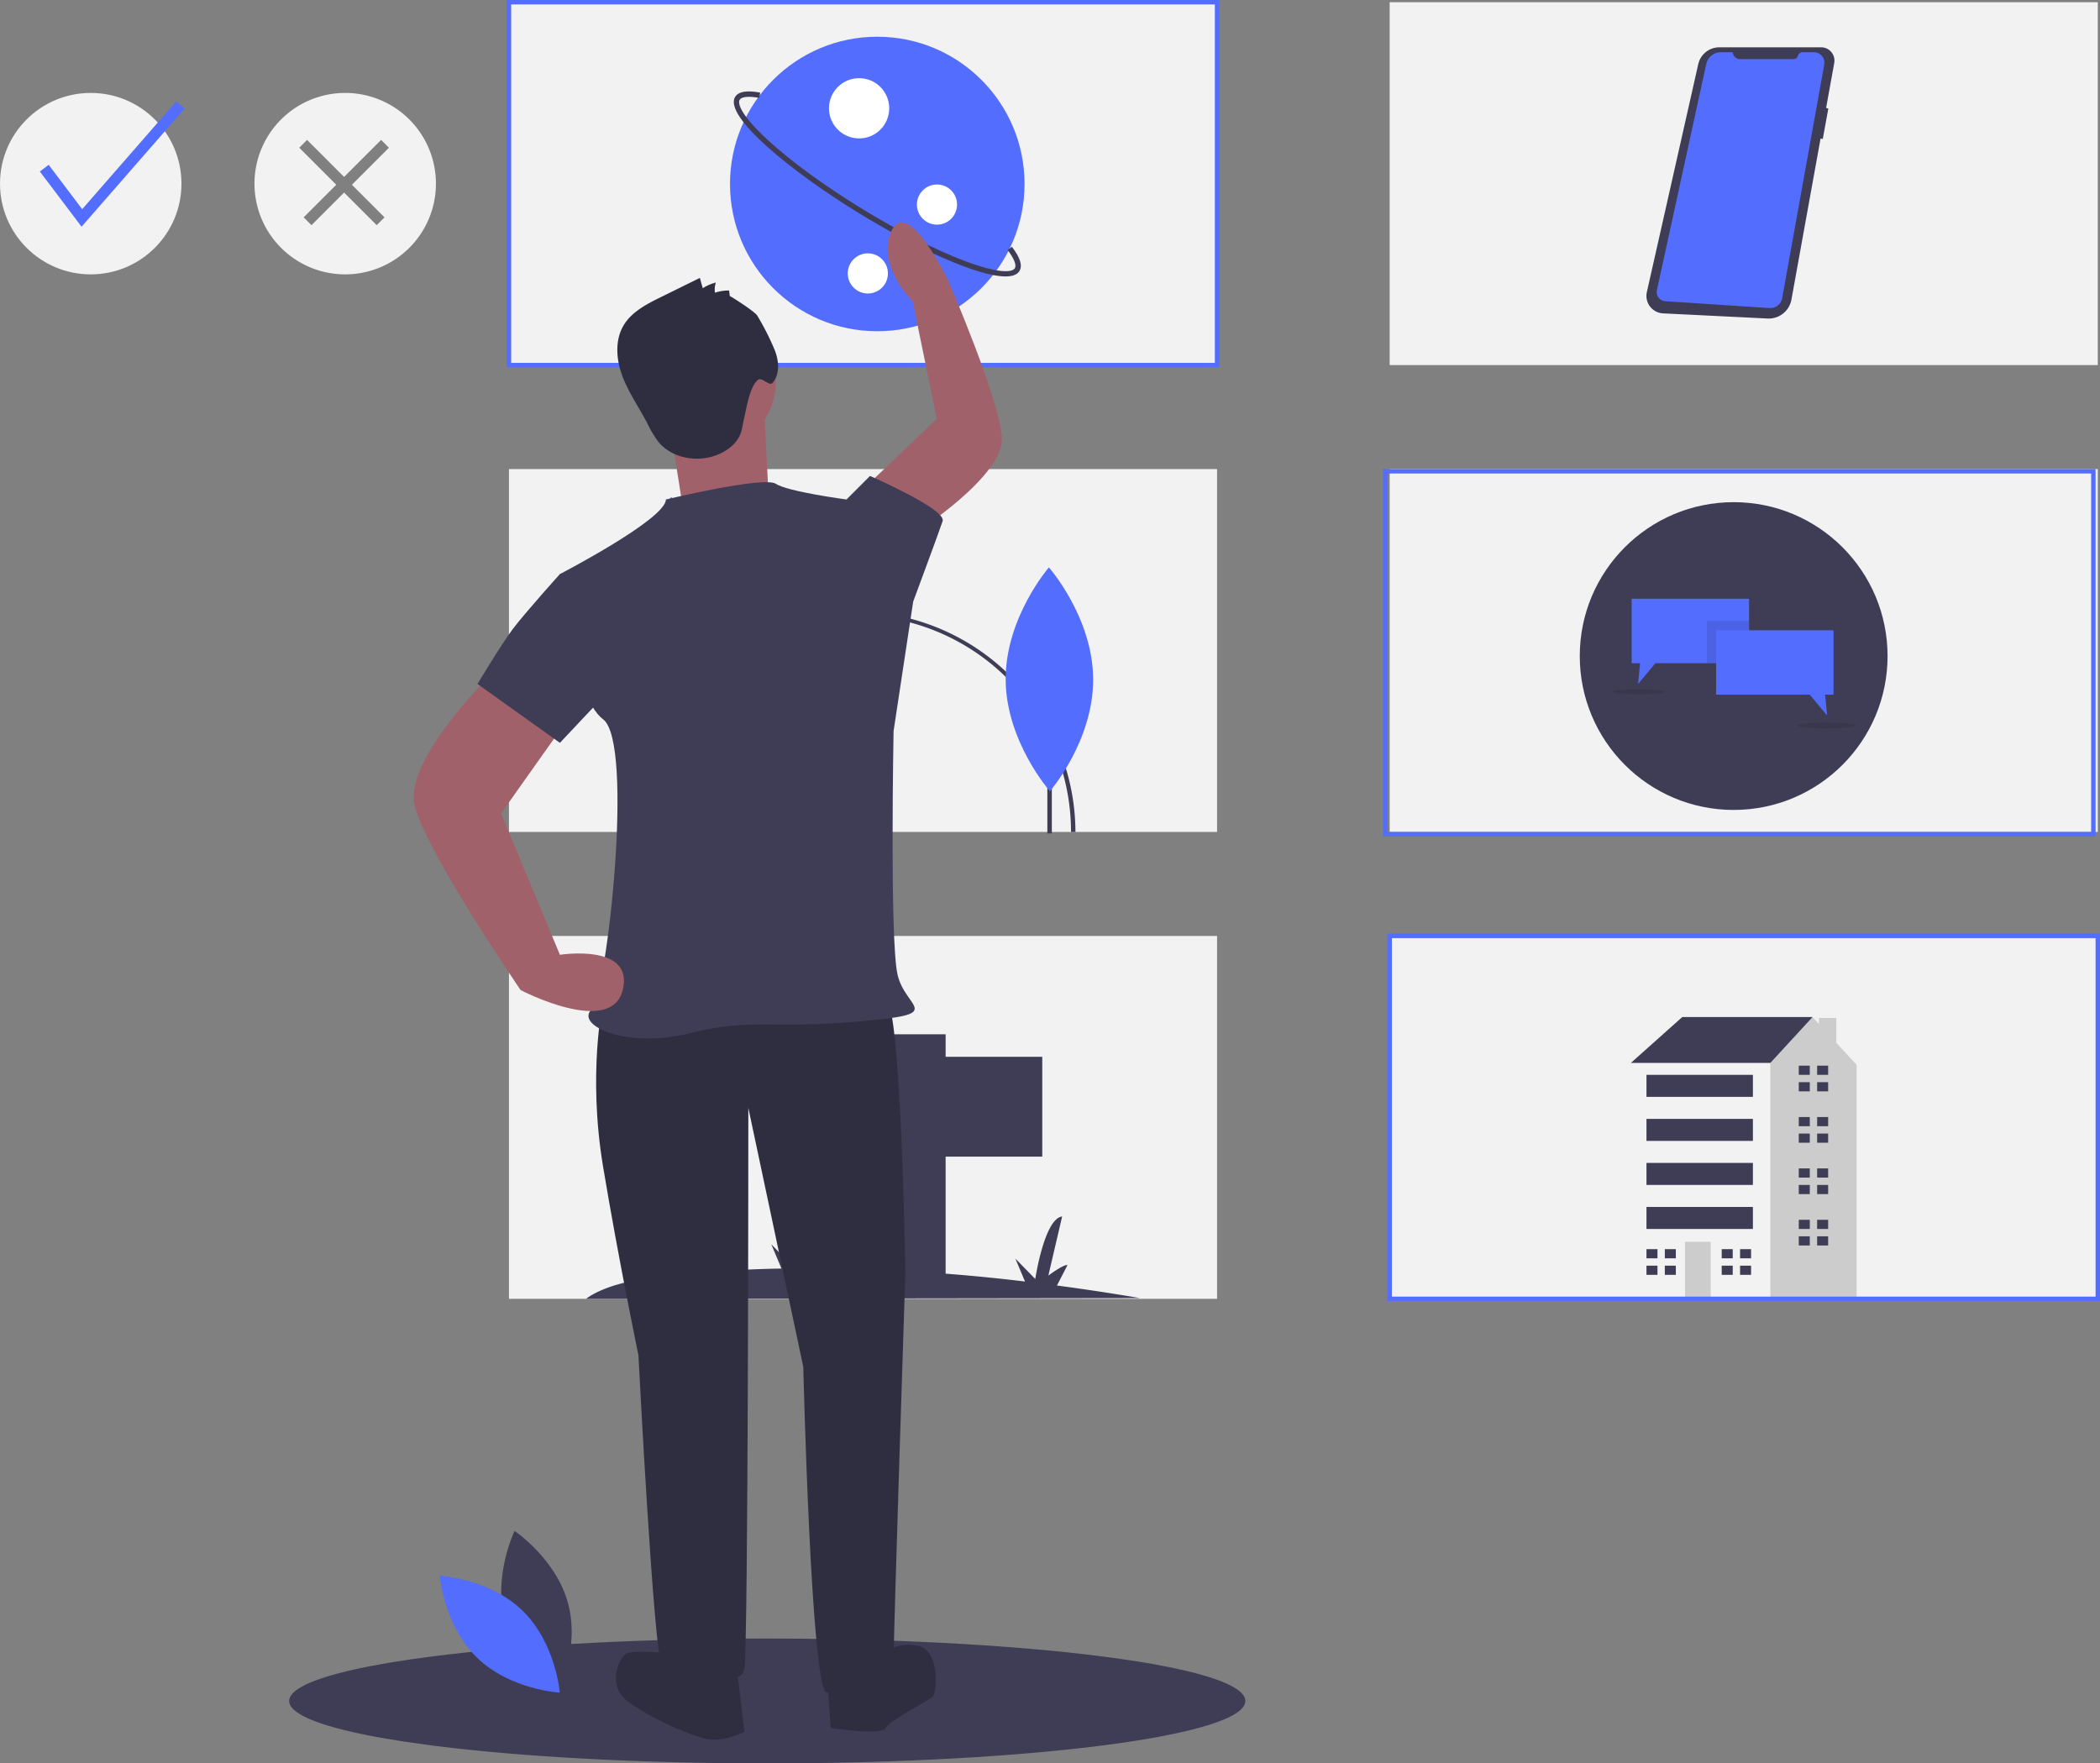 <svg xmlns="http://www.w3.org/2000/svg" id="bebdbc02-5f56-4bd5-9ad9-bce5f07a2c3e" data-name="Layer 1" width="933.443" height="783.894" viewBox="0 0 933.443 783.894" class="injected-svg gridItem__media" xmlns:xlink="http://www.w3.org/1999/xlink">
 <rect x="0" y="0" width="933.443" height="783.894" fill="#808080" stroke="none"/>
 <title>lists</title><path d="M627.332,841.142c0,15.287-94.578,27.672-211.447,27.752h-1.063c-57.046,0-108.848-2.936-147.02-7.701-1.634-.217-3.245-.423-4.821-.64-6.49-.857-12.556-1.782-18.143-2.742-26.701-4.65-42.525-10.42-42.525-16.669,0-5.061,10.351-9.791,28.437-13.882,9.551-2.159,21.251-4.125,34.733-5.861q3.719-.497,7.632-.937c37.601-4.399,87.266-7.072,141.707-7.072,10.58,0,20.988.103,31.157.297C548.566,815.652,627.332,827.191,627.332,841.142Z" transform="translate(-73.779 -85)" fill="#3f3d56"></path><rect x="617.705" y="416.066" width="314.754" height="161.311" fill="#f2f2f2"></rect><rect x="226.23" y="0.984" width="314.754" height="161.311" fill="#f2f2f2"></rect><path d="M615.746,248.279H299.025V85H615.746Zm-314.754-1.967H613.779V86.967H300.992Z" transform="translate(-73.779 -85)" fill="#536dfe" ctg="1"></path><rect x="617.705" y="0.984" width="314.754" height="161.311" fill="#f2f2f2"></rect><rect x="226.23" y="208.525" width="314.754" height="161.311" fill="#f2f2f2"></rect><rect x="617.705" y="208.525" width="314.754" height="161.311" fill="#f2f2f2"></rect><rect x="226.23" y="416.066" width="314.754" height="161.311" fill="#f2f2f2"></rect><circle cx="40.328" cy="81.639" r="40.328" fill="#f2f2f2"></circle><path d="M227.221,126.311a40.328,40.328,0,1,0,40.328,40.328A40.328,40.328,0,0,0,227.221,126.311Zm17.476,55.311-3.477,3.477-14.491-14.491-14.491,14.491-3.477-3.477,14.491-14.491L206.794,150.673l3.477-3.477L226.729,163.654l16.458-16.458,3.477,3.477-16.458,16.458Z" transform="translate(-73.779 -85)" fill="#f2f2f2"></path><polygon points="36.256 100.783 17.71 76.237 21.634 73.271 36.531 92.988 78.311 45.105 82.017 48.338 36.256 100.783" fill="#536dfe" ctg="1"></polygon><path d="M580.494,662.044q-19.185-3.25-36.901-5.583l4.669-9.053c-1.574-.547-8.491,4.637-8.491,4.637l6.127-26.277c-7.918.955-11.944,27.786-11.944,27.786l-8.847-9.071,4.283,10.198a816.821,816.821,0,0,0-93.623-5.892l3.996-7.748c-1.574-.547-8.491,4.637-8.491,4.637l6.127-26.277c-7.918.955-11.944,27.786-11.944,27.786l-8.847-9.071,4.536,10.802a525.906,525.906,0,0,0-53.82,3.656c4.042-12.07,17.773-23.55,17.773-23.55-10.486,3.119-15.987,8.345-18.861,13.217a211.639,211.639,0,0,1,12.233-73.124s-21.675,47.166-18.909,78.825l.331,5.622c-18.375,2.631-25.604,8.813-25.604,8.813Z" transform="translate(-73.779 -85)" fill="#3f3d56"></path><circle cx="355.705" cy="255.588" r="34.787" fill="#ff6584"></circle><polygon points="728.996 475.767 724.918 472.504 747.757 452.112 805.67 452.112 805.67 470.057 768.149 495.343 728.996 475.767" fill="#3f3d56"></polygon><polygon points="816.229 463.551 816.229 452.52 808.54 452.52 808.54 455.221 805.67 452.112 786.909 472.504 779.568 477.398 768.186 560.56 785.352 577.726 825.246 577.726 825.246 473.32 816.229 463.551" fill="#ccc"></polygon><rect x="724.918" y="472.504" width="61.991" height="105.222" fill="#f2f2f2"></rect><rect x="748.98" y="552.032" width="11.419" height="25.694" fill="#ccc"></rect><polygon points="736.745 559.373 736.745 555.295 731.851 555.295 731.851 559.373 736.338 559.373 736.745 559.373" fill="#3f3d56"></polygon><polygon points="736.338 562.636 731.851 562.636 731.851 566.714 736.745 566.714 736.745 562.636 736.338 562.636" fill="#3f3d56"></polygon><rect x="740.008" y="555.295" width="4.894" height="4.078" fill="#3f3d56"></rect><rect x="740.008" y="562.636" width="4.894" height="4.078" fill="#3f3d56"></rect><polygon points="770.188 559.373 770.188 555.295 765.294 555.295 765.294 559.373 769.78 559.373 770.188 559.373" fill="#3f3d56"></polygon><polygon points="769.78 562.636 765.294 562.636 765.294 566.714 770.188 566.714 770.188 562.636 769.78 562.636" fill="#3f3d56"></polygon><rect x="773.451" y="555.295" width="4.894" height="4.078" fill="#3f3d56"></rect><rect x="773.451" y="562.636" width="4.894" height="4.078" fill="#3f3d56"></rect><polygon points="804.446 477.806 804.446 473.727 799.552 473.727 799.552 477.806 804.038 477.806 804.446 477.806" fill="#3f3d56"></polygon><polygon points="804.038 481.069 799.552 481.069 799.552 485.147 804.446 485.147 804.446 481.069 804.038 481.069" fill="#3f3d56"></polygon><rect x="807.709" y="473.727" width="4.894" height="4.078" fill="#3f3d56"></rect><rect x="807.709" y="481.069" width="4.894" height="4.078" fill="#3f3d56"></rect><polygon points="804.446 500.645 804.446 496.566 799.552 496.566 799.552 500.645 804.038 500.645 804.446 500.645" fill="#3f3d56"></polygon><polygon points="804.038 503.907 799.552 503.907 799.552 507.986 804.446 507.986 804.446 503.907 804.038 503.907" fill="#3f3d56"></polygon><rect x="807.709" y="496.566" width="4.894" height="4.078" fill="#3f3d56"></rect><rect x="807.709" y="503.907" width="4.894" height="4.078" fill="#3f3d56"></rect><polygon points="804.446 523.484 804.446 519.405 799.552 519.405 799.552 523.484 804.038 523.484 804.446 523.484" fill="#3f3d56"></polygon><polygon points="804.038 526.746 799.552 526.746 799.552 530.825 804.446 530.825 804.446 526.746 804.038 526.746" fill="#3f3d56"></polygon><rect x="807.709" y="519.405" width="4.894" height="4.078" fill="#3f3d56"></rect><rect x="807.709" y="526.746" width="4.894" height="4.078" fill="#3f3d56"></rect><polygon points="804.446 546.322 804.446 542.244 799.552 542.244 799.552 546.322 804.038 546.322 804.446 546.322" fill="#3f3d56"></polygon><polygon points="804.038 549.585 799.552 549.585 799.552 553.664 804.446 553.664 804.446 549.585 804.038 549.585" fill="#3f3d56"></polygon><rect x="807.709" y="542.244" width="4.894" height="4.078" fill="#3f3d56"></rect><rect x="807.709" y="549.585" width="4.894" height="4.078" fill="#3f3d56"></rect><rect x="731.851" y="477.806" width="47.309" height="9.788" fill="#3f3d56"></rect><rect x="731.851" y="497.382" width="47.309" height="9.788" fill="#3f3d56"></rect><rect x="731.851" y="516.958" width="47.309" height="9.788" fill="#3f3d56"></rect><rect x="731.851" y="536.534" width="47.309" height="9.788" fill="#3f3d56"></rect><polygon points="355.902 469.793 397.421 469.793 397.421 459.771 420.328 459.771 420.328 469.793 463.279 469.793 463.279 514.176 420.328 514.176 420.328 570.012 397.421 570.012 397.421 514.176 355.902 514.176 334.426 489.837 355.902 469.793" fill="#3f3d56"></polygon><path d="M551.811,454.836h-1.967a96.393,96.393,0,1,0-192.787,0h-1.967a98.361,98.361,0,0,1,196.721,0Z" transform="translate(-73.779 -85)" fill="#3f3d56"></path><rect x="404.177" y="355.987" width="2.514" height="99.297" transform="matrix(1, -0.002, 0.002, 1, -74.539, -84.239)" fill="#3f3d56"></rect><path d="M429.821,368.596c.225,34.721-24.15,63.028-24.15,63.028s-24.741-27.988-24.966-62.709,24.15-63.028,24.15-63.028S429.596,333.874,429.821,368.596Z" transform="translate(-73.779 -85)" fill="#536dfe" ctg="1"></path><path d="M429.821,368.596c.225,34.721-24.15,63.028-24.15,63.028s-24.741-27.988-24.966-62.709,24.15-63.028,24.15-63.028S429.596,333.874,429.821,368.596Z" transform="translate(-73.779 -85)" opacity="0.1"></path><rect x="371.497" y="356.049" width="2.514" height="99.297" transform="matrix(1, -0.002, 0.002, 1, -74.539, -84.3)" fill="#3f3d56"></rect><path d="M397.141,368.657c.225,34.721-24.15,63.028-24.15,63.028s-24.741-27.988-24.966-62.709,24.15-63.028,24.15-63.028S396.916,333.936,397.141,368.657Z" transform="translate(-73.779 -85)" fill="#536dfe" ctg="1"></path><rect x="465.544" y="291.88" width="1.99" height="78.61" fill="#3f3d56"></rect><path d="M559.68,386.898c.127,27.488-19.213,49.861-19.213,49.861s-19.545-22.194-19.671-49.682,19.213-49.861,19.213-49.861S559.553,359.41,559.68,386.898Z" transform="translate(-73.779 -85)" fill="#536dfe" ctg="1"></path><circle cx="770.609" cy="291.639" r="68.408" fill="#3f3d56"></circle><polygon points="777.45 266.171 777.45 294.807 735.823 294.807 728.132 304.034 729.01 294.807 725.269 294.807 725.269 266.171 777.45 266.171" fill="#536dfe" ctg="1"></polygon><rect x="758.677" y="276.035" width="18.772" height="18.772" opacity="0.1"></rect><polygon points="762.813 280.171 814.994 280.171 814.994 308.807 811.252 308.807 812.131 318.034 804.441 308.807 762.813 308.807 762.813 280.171" fill="#536dfe" ctg="1"></polygon><ellipse cx="728.451" cy="307.534" rx="11.454" ry="1.117" opacity="0.1"></ellipse><ellipse cx="812.131" cy="322.488" rx="13.045" ry="1.273" opacity="0.1"></ellipse><path d="M883.221,106.032H838.018a9.609,9.609,0,0,0-9.374,7.496L805.803,214.838a7.766,7.766,0,0,0,7.194,9.465l46.47,2.29a10.26,10.26,0,0,0,10.601-8.422l12.956-71.627.964.275,2.479-13.576-.992-.248,3.617-19.994A5.916,5.916,0,0,0,883.221,106.032Z" transform="translate(-73.779 -85)" fill="#3f3d56"></path><path d="M843.969,108.216h-5.277a6.641,6.641,0,0,0-6.488,5.225l-21.924,100.484a4.115,4.115,0,0,0,3.751,4.983l46.319,3.036a5.329,5.329,0,0,0,5.593-4.373l18.708-103.859a4.668,4.668,0,0,0-4.594-5.495h-5.006a2.203,2.203,0,0,0-2.127,1.63h0a1.945,1.945,0,0,1-1.878,1.439h-23.764a3.324,3.324,0,0,1-3.315-3.069Z" transform="translate(-73.779 -85)" fill="#536dfe" ctg="1"></path><circle cx="389.947" cy="81.788" r="65.461" fill="#536dfe" ctg="1"></circle><path d="M520.725,207.888c-12.568.001-40.323-12.908-65.007-28.027-30.63-18.761-60.379-43.283-55.178-51.774,1.47-2.4,5.113-3.027,11.141-1.921l-.432,2.353c-4.667-.859-7.826-.559-8.668.817-1.229,2.007,1.481,7.834,12.775,18.169,10.292,9.419,25.07,20.185,41.612,30.317,16.542,10.132,32.848,18.404,45.914,23.294,14.338,5.366,20.76,5.132,21.989,3.126.844-1.378-.329-4.331-3.218-8.104l1.899-1.454c3.731,4.872,4.829,8.406,3.358,10.807C525.9,207.139,523.754,207.888,520.725,207.888Z" transform="translate(-73.779 -85)" fill="#3f3d56"></path><circle cx="381.867" cy="48.141" r="13.39" fill="#fff"></circle><circle cx="385.745" cy="121.543" r="8.926" fill="#fff"></circle><circle cx="416.484" cy="90.94" r="8.926" fill="#fff"></circle><path d="M1007.221,663.361H690.5V500.082h316.721ZM692.467,661.394h312.787V502.049H692.467Z" transform="translate(-73.779 -85)" fill="#536dfe" ctg="1"></path><path d="M1005.254,456.803H688.533V293.525h316.721ZM690.5,454.836h312.787V295.492H690.5Z" transform="translate(-73.779 -85)" fill="#536dfe" ctg="1"></path><path d="M298.189,805.303c5.37,19.85,23.763,32.144,23.763,32.144s9.687-19.89,4.317-39.74-23.763-32.144-23.763-32.144S292.819,785.453,298.189,805.303Z" transform="translate(-73.779 -85)" fill="#3f3d56"></path><path d="M306.079,801.037c14.735,14.344,16.535,36.394,16.535,36.394s-22.09-1.206-36.825-15.55-16.535-36.394-16.535-36.394S291.344,786.693,306.079,801.037Z" transform="translate(-73.779 -85)" fill="#536dfe" ctg="1"></path><path d="M357.556,528.634l-15.703,1.745s-6.979,31.407,0,73.282S357.556,687.412,357.556,687.412s6.979,136.096,10.469,137.841,34.896,12.214,36.641,1.745,1.745-249.509,1.745-249.509l24.427,115.158s3.49,144.82,10.469,144.82,29.662-1.745,29.662-13.959S476.204,650.771,476.204,650.771s-1.745-118.648-8.724-122.137S357.556,528.634,357.556,528.634Z" transform="translate(-73.779 -85)" fill="#2f2e41"></path><path d="M371.515,820.018s-15.703-1.745-19.193,0-8.724,13.959,0,20.938,31.407,17.448,38.386,17.448,13.959-3.49,13.959-3.49l-3.49-29.662Z" transform="translate(-73.779 -85)" fill="#2f2e41"></path><path d="M441.307,828.742l1.745,24.427s22.683,3.49,24.427,0,19.193-12.214,20.938-13.959,3.49-20.938-6.979-22.683-13.959,3.49-13.959,3.49Z" transform="translate(-73.779 -85)" fill="#2f2e41"></path><path d="M481.854,321.015s38.147-24.531,37.264-41.384-23.88-69.992-23.88-69.992-17.99-37.403-25.142-22.117,9.4,31.557,9.4,31.557l10.683,52.127-29.034,27.698Z" transform="translate(-73.779 -85)" fill="#a0616a"></path><circle cx="313.439" cy="169.698" r="31.407" fill="#a0616a"></circle><path d="M371.515,273.891l5.234,33.152,38.386-6.979s-1.745-33.152-1.745-36.641S371.515,273.891,371.515,273.891Z" transform="translate(-73.779 -85)" fill="#a0616a"></path><path d="M369.77,307.042s43.62-10.469,48.855-6.979,31.407,6.979,31.407,6.979l29.662,45.365-8.724,57.579s-1.745,92.475,1.745,108.179,22.683,17.448-17.448,20.938-47.11-1.745-75.027,5.234-50.6-3.49-43.62-10.469,19.193-118.648,5.234-129.116-19.193-64.558-19.193-64.558S369.77,315.766,369.77,307.042Z" transform="translate(-73.779 -85)" fill="#3f3d56"></path><path d="M444.797,312.277l5.234-5.234,10.469-10.469s34.024,14.831,32.279,20.065-13.086,35.769-13.086,35.769l-15.703,5.234Z" transform="translate(-73.779 -85)" fill="#3f3d56"></path><path d="M398.178,216.648l-.322-2.516a19.778,19.778,0,0,0-6.286.988,10.327,10.327,0,0,1,.388-4.521,20.103,20.103,0,0,0-5.818,2.529l-1.269-4.592-17.443,8.596c-6.261,3.086-12.862,6.477-16.442,12.47-3.99,6.681-3.296,15.268-.568,22.556s7.26,13.738,10.894,20.62a51.517,51.517,0,0,0,4.951,8.426c6.584,8.208,19.4,9.866,28.683,4.912,3.426-1.828,6.539-4.561,7.948-8.179.843-2.164,1.035-4.518,1.588-6.773,1.148-4.69,2.481-14.372,6.291-17.339,1.676-1.306,5,3.023,6.389,1.415,3.57-4.132,2.821-10.504.604-15.494a113.053,113.053,0,0,0-7.443-14.517C409.125,223.359,398.14,216.346,398.178,216.648Z" transform="translate(-73.779 -85)" fill="#2f2e41"></path><path d="M294.743,382.069S252.867,422.2,258.101,443.138s47.11,82.006,47.11,82.006,40.131,20.938,45.365,0-27.917-15.703-27.917-15.703l-26.172-62.813,29.662-41.876Z" transform="translate(-73.779 -85)" fill="#a0616a"></path><path d="M343.597,343.683l-20.938-3.49s-15.703,17.448-20.938,24.427-15.703,24.427-15.703,24.427l36.641,26.172,27.917-29.662Z" transform="translate(-73.779 -85)" fill="#3f3d56"></path>
</svg>
